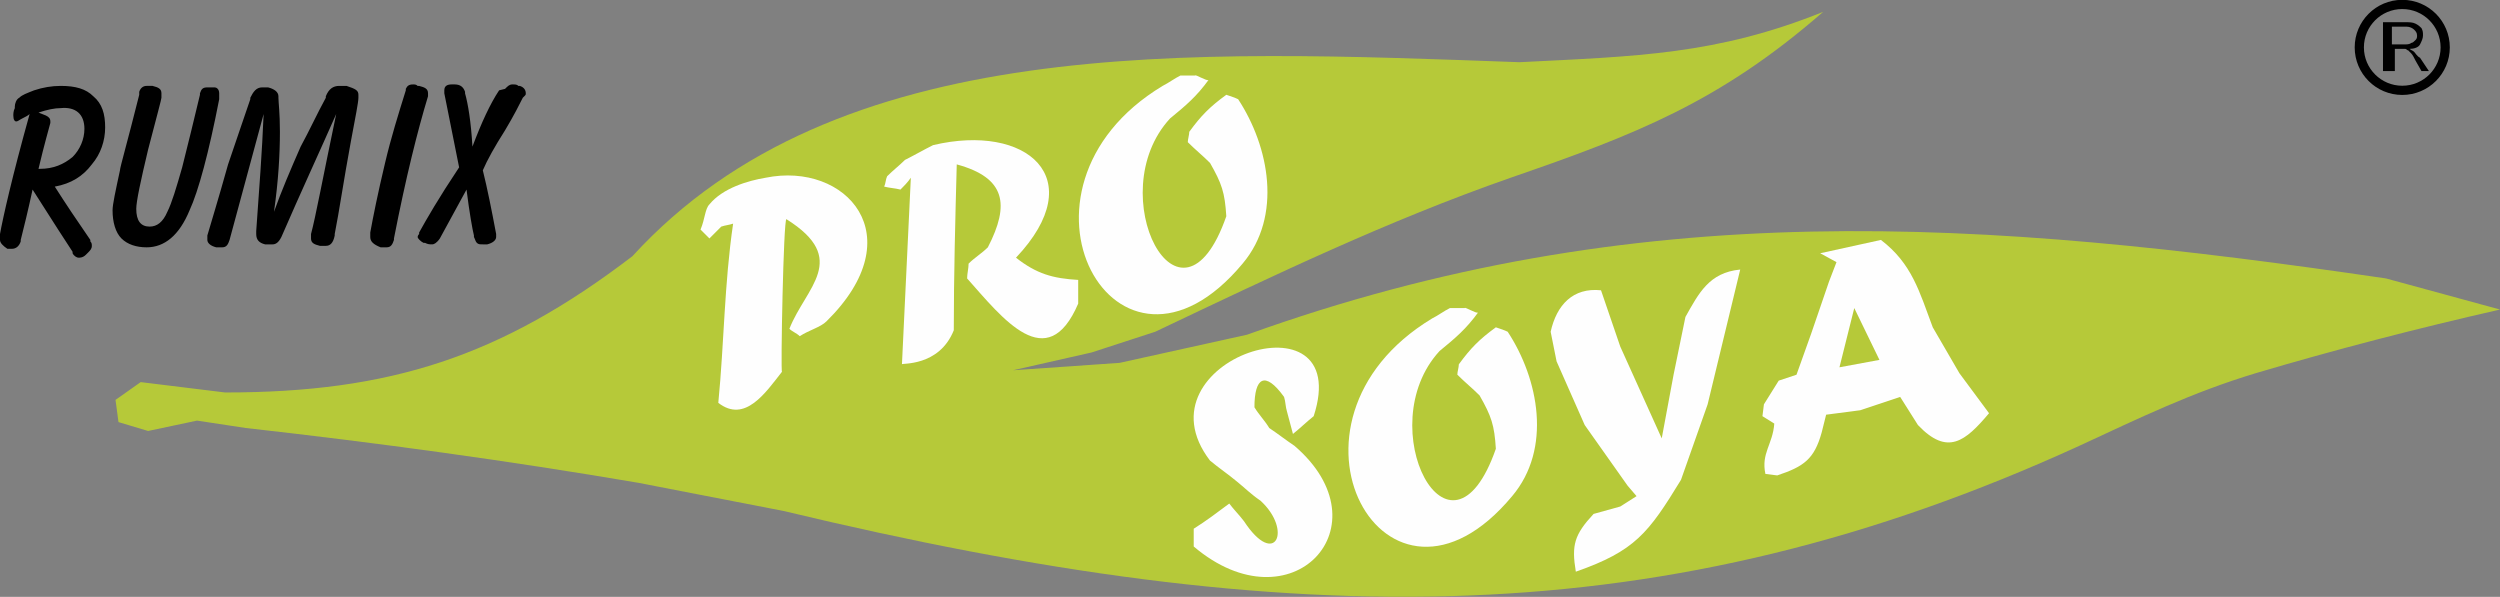 <?xml version="1.0" encoding="utf-8"?>
<!-- Generator: Adobe Illustrator 16.0.0, SVG Export Plug-In . SVG Version: 6.00 Build 0)  -->
<!DOCTYPE svg PUBLIC "-//W3C//DTD SVG 1.1//EN" "http://www.w3.org/Graphics/SVG/1.1/DTD/svg11.dtd">
<svg version="1.1" id="Layer_1" xmlns:x="http://ns.adobe.com/Extensibility/1.0/" xmlns:i="http://ns.adobe.com/AdobeIllustrator/10.0/" xmlns:graph="http://ns.adobe.com/Graphs/1.0/"
	 xmlns="http://www.w3.org/2000/svg" xmlns:xlink="http://www.w3.org/1999/xlink" xmlns:a="http://ns.adobe.com/AdobeSVGViewerExtensions/3.0/"
	 x="0px" y="0px" width="168.8px" height="40.3px" viewBox="0 0 168.8 40.3" enable-background="new 0 0 168.8 40.3"
	 xml:space="preserve">
<rect x="0" y="0" width="168.8" height="40.3" fill="#808080" stroke="none"/>
<g>
	<path fill-rule="evenodd" clip-rule="evenodd" fill="#B6C939" d="M9.5,25.8l5.7,0.7c11.1,0,18.6-2.4,27.5-9.2
		C56.5,2.2,80.3,3.4,102.6,4.2c7.9-0.4,13.3-0.5,20.5-3.4c-7,6.1-12.7,8.3-21.1,11.2c-8.3,2.9-16,6.6-24,10.4l-4.3,1.4l-5.3,1.2
		l7.2-0.5l8.6-1.9c26.4-9.5,49.6-7.8,76.9-3.8l7.7,2.1c-5.7,1.3-11.1,2.7-16.5,4.3c-4.3,1.3-7.8,3-11.9,4.9
		c-28,12.8-52.9,12.7-87.5,4.4l-9.8-1.9c-8.8-1.5-17.6-2.7-26.5-3.7l-3.3-0.5l-3.3,0.7L8,28.5L7.8,27L9.5,25.8z"/>
	<path fill-rule="evenodd" clip-rule="evenodd" fill="#FEFEFE" d="M52.8,25.1c-1.1,1.4-2.5,3.5-4.3,2.1c0.4-4.1,0.4-8,1-12.1
		c-0.3,0.1-0.5,0.1-0.8,0.2l-0.8,0.8c-0.2-0.2-0.4-0.4-0.6-0.6c0.3-0.7,0.3-1.4,0.6-1.7c0.9-1.1,2.6-1.6,3.8-1.8
		c5.4-1.1,10,3.9,4.1,9.7c-0.4,0.4-1.2,0.6-1.8,1c-0.2-0.2-0.5-0.3-0.7-0.5c1.1-2.8,4.1-4.7-0.2-7.4C52.9,14.7,52.7,25.2,52.8,25.1"
		/>
	<path fill-rule="evenodd" clip-rule="evenodd" fill="#FEFEFE" d="M60.9,24.6l0.6-12.6c-0.2,0.3-0.5,0.6-0.7,0.8
		c-0.4-0.1-0.7-0.1-1.1-0.2c0.1-0.2,0.1-0.5,0.2-0.7c0.4-0.4,0.8-0.7,1.2-1.1c0.6-0.3,1.3-0.7,1.9-1c6.3-1.5,10.7,2.2,5.6,7.6
		c1.4,1.1,2.5,1.4,4.2,1.5c0,0.5,0,1,0,1.6c-2.1,4.9-5.1,1-7.5-1.7c0-0.3,0.1-0.7,0.1-1c0.4-0.4,0.9-0.7,1.3-1.1
		c1.5-2.9,1.2-4.7-2.1-5.6c-0.1,3.7-0.2,7.5-0.2,11.2C63.4,24.8,60.8,24.5,60.9,24.6"/>
	<path fill-rule="evenodd" clip-rule="evenodd" fill="#FEFEFE" d="M81.6,5.4c-0.8,1.1-1.5,1.7-2.6,2.6c-4.7,5.1,0.7,15.5,3.8,6.6
		c-0.1-1.6-0.3-2.2-1.1-3.6c-0.5-0.5-1-0.9-1.5-1.4c0-0.2,0.1-0.5,0.1-0.7c0.8-1.1,1.4-1.7,2.5-2.5c0.3,0.1,0.6,0.2,0.8,0.3
		c2.1,3.2,3,7.9,0.3,11.1c-8.5,10.2-17-5-5.4-12c0.4-0.2,0.8-0.5,1.2-0.7c0.3,0,0.7,0,1,0C80.7,5,81.5,5.5,81.6,5.4"/>
	<path fill-rule="evenodd" clip-rule="evenodd" fill="#FEFEFE" d="M87.3,29.3c0.5-0.4,0.9-0.8,1.4-1.2c2.8-8.6-12.2-3.8-7,3
		c0.6,0.5,1.2,0.9,1.8,1.4c0.5,0.4,1,0.9,1.6,1.3c2.2,2,1,4.6-1.1,1.4c-0.3-0.4-0.7-0.8-1-1.2c-0.8,0.6-1.6,1.2-2.4,1.7
		c0,0.4,0,0.8,0,1.2c6.6,5.6,13.1-1.4,6.8-6.8c-0.6-0.4-1.1-0.8-1.7-1.2c-0.3-0.5-0.7-0.9-1-1.4c0-2,0.7-2.5,2-0.7
		c0.1,0.3,0.1,0.7,0.2,1L87.3,29.3z"/>
	<path fill-rule="evenodd" clip-rule="evenodd" fill="#FEFEFE" d="M108.1,19.6l1.3,3.8l2.8,6.2l0.8-4.3l0.8-3.9
		c0.9-1.6,1.6-3,3.7-3.2l-2.2,9.1l-1.8,5.1c-2.2,3.6-3.1,4.8-7.1,6.2c-0.3-1.8-0.1-2.5,1.2-3.9l1.8-0.5l1.1-0.7l-0.6-0.7l-2.9-4.1
		l-1.9-4.3l-0.4-2C105.1,20.6,106.2,19.4,108.1,19.6"/>
	<path fill-rule="evenodd" clip-rule="evenodd" fill="#FEFEFE" d="M124.2,24.8l2.7-0.5l-1.7-3.5L124.2,24.8z M123.3,28l2.3-0.3
		l2.7-0.9l1.2,1.9c2,2.1,3.2,1.1,4.8-0.8l-2-2.7l-1.8-3.1c-0.9-2.4-1.4-4.3-3.5-5.9l-4.1,0.9l1.1,0.6l-0.5,1.3l-1.2,3.5l-1,2.8
		l-1.2,0.4l-1,1.6l-0.1,0.8l0.8,0.5c-0.1,1.4-0.9,2-0.6,3.4l0.8,0.1c1.8-0.6,2.5-1.1,3-2.9L123.3,28z"/>
	<path fill-rule="evenodd" clip-rule="evenodd" fill="#FEFEFE" d="M99.8,21.1c-0.8,1.1-1.5,1.7-2.6,2.6c-4.7,5.1,0.7,15.5,3.8,6.6
		c-0.1-1.6-0.3-2.2-1.1-3.6c-0.5-0.5-1-0.9-1.5-1.4c0-0.2,0.1-0.5,0.1-0.7c0.8-1.1,1.4-1.7,2.5-2.5c0.3,0.1,0.6,0.2,0.8,0.3
		c2.1,3.2,3,7.9,0.3,11.1c-8.5,10.2-17-5-5.4-12c0.4-0.2,0.8-0.5,1.2-0.7c0.3,0,0.7,0,1,0C98.9,20.7,99.7,21.2,99.8,21.1"/>
	<path d="M35.5,6.3c0,0.1,0,0.1-0.1,0.2l-0.1,0.1c-0.2,0.4-0.6,1.2-1.2,2.2c-0.7,1.1-1.2,2-1.5,2.7c0.3,1.2,0.6,2.7,0.9,4.3l0,0.1
		c0,0,0,0,0,0c0,0,0,0.1,0,0.1c0,0.2-0.2,0.4-0.6,0.5l-0.1,0c-0.1,0-0.2,0-0.2,0c-0.2,0-0.3,0-0.4-0.1c-0.1-0.1-0.1-0.2-0.2-0.4
		l0-0.1c-0.1-0.4-0.3-1.5-0.5-3.1l-1.8,3.3c-0.2,0.3-0.4,0.4-0.5,0.4c-0.2,0-0.3,0-0.5-0.1l-0.1,0c-0.2-0.1-0.4-0.3-0.4-0.4
		c0,0,0-0.1,0.1-0.2l0-0.1c0.5-0.9,1.3-2.3,2.7-4.4l-1-5c0,0,0,0,0-0.1c0,0,0-0.1,0-0.1c0-0.3,0.2-0.4,0.5-0.4l0.2,0
		c0.4,0,0.6,0.2,0.7,0.5l0,0.1c0.2,0.7,0.4,1.9,0.5,3.6c0.6-1.6,1.2-2.9,1.8-3.8L34.1,6c0.2-0.2,0.3-0.3,0.5-0.3
		c0.2,0,0.3,0,0.4,0.1l0.1,0C35.4,5.9,35.5,6.1,35.5,6.3 M28.9,6.3C28.9,6.3,28.9,6.4,28.9,6.3l0,0.2c-0.7,2.3-1.5,5.5-2.3,9.6
		l0,0.1c-0.1,0.3-0.2,0.5-0.5,0.5c-0.1,0-0.2,0-0.3,0l-0.1,0C25.2,16.5,25,16.3,25,16c0-0.1,0-0.1,0-0.2v-0.1c0.2-1.1,0.5-2.6,1-4.7
		c0.4-1.7,0.9-3.3,1.4-4.9l0-0.1c0.1-0.2,0.2-0.3,0.5-0.3c0.1,0,0.2,0,0.3,0.1l0.1,0C28.7,5.9,28.9,6,28.9,6.3z M24.2,6.6L24.2,6.6
		c0,0.3-0.2,1.3-0.5,2.9c-0.5,2.7-0.8,4.8-1.1,6.3l0,0.1c-0.1,0.5-0.3,0.7-0.6,0.7c-0.1,0-0.2,0-0.3,0l-0.1,0
		c-0.4-0.1-0.6-0.2-0.6-0.5l0-0.2l0-0.1c0.3-1.1,0.8-3.8,1.7-8.1c-1.1,2.5-2.4,5.3-3.7,8.3l0,0c-0.2,0.4-0.4,0.5-0.6,0.5
		c-0.1,0-0.3,0-0.4,0l-0.1,0c-0.4-0.1-0.6-0.3-0.6-0.7l0-0.2c0.2-2.8,0.4-5.4,0.5-7.9l-2.3,8.5c-0.1,0.3-0.2,0.5-0.5,0.5
		c-0.1,0-0.2,0-0.3,0l-0.1,0c-0.4-0.1-0.6-0.3-0.6-0.5c0-0.1,0-0.1,0-0.2l0-0.1c0.2-0.7,0.7-2.3,1.4-4.8c0.6-1.8,1.1-3.2,1.5-4.4
		l0-0.1c0.2-0.4,0.4-0.7,0.8-0.7c0.1,0,0.2,0,0.3,0l0.1,0c0.4,0.1,0.7,0.3,0.7,0.6l0,0.1c0,0.3,0.1,1,0.1,2.3c0,1.5-0.1,3.3-0.4,5.4
		c0.5-1.4,1.1-2.8,1.8-4.4c0.6-1.1,1.1-2.2,1.7-3.3l0-0.1c0.2-0.5,0.5-0.7,0.9-0.7c0.1,0,0.2,0,0.4,0l0.1,0C24,6,24.2,6.1,24.2,6.4
		L24.2,6.6z M14.8,6.3c0,0,0,0.1,0,0.2l0,0.2c-0.7,3.6-1.4,6.2-2,7.5c-0.7,1.7-1.7,2.5-2.9,2.5c-0.7,0-1.3-0.2-1.7-0.6
		c-0.4-0.4-0.6-1.1-0.6-1.9c0-0.4,0.2-1.3,0.5-2.7c0-0.2,0.5-1.9,1.3-5.1l0-0.2c0.1-0.3,0.3-0.4,0.5-0.4c0.1,0,0.2,0,0.3,0l0.1,0
		c0.4,0.1,0.6,0.2,0.6,0.5c0,0,0,0.1,0,0.2l0,0.1c0,0.1-0.3,1.2-0.9,3.5c-0.5,2.1-0.8,3.5-0.8,4c0,0.8,0.3,1.2,0.9,1.2
		c0.5,0,0.9-0.3,1.2-1c0.3-0.6,0.6-1.6,1-3c0.4-1.6,0.8-3.2,1.2-4.9l0-0.1c0.1-0.3,0.2-0.4,0.5-0.4c0.1,0,0.2,0,0.3,0l0.2,0
		C14.6,5.9,14.8,6,14.8,6.3z M5.7,8.7c0-1-0.6-1.5-1.6-1.4c-0.4,0-0.9,0.1-1.5,0.3l0.5,0.2c0.2,0.1,0.3,0.2,0.3,0.4c0,0,0,0,0,0
		c0,0,0,0,0,0l0,0.1C3.3,8.7,3,9.7,2.6,11.4l0.1,0c0.9,0,1.6-0.3,2.2-0.8C5.4,10.1,5.7,9.4,5.7,8.7z M7.1,8.6c0,0.9-0.3,1.8-0.9,2.5
		c-0.6,0.8-1.4,1.3-2.5,1.5c0.7,1.1,1.5,2.3,2.4,3.6l0,0.1c0.1,0.1,0.1,0.2,0.1,0.3c0,0.2-0.1,0.3-0.3,0.5l-0.1,0.1
		c-0.2,0.2-0.4,0.2-0.5,0.2c-0.1,0-0.3-0.1-0.4-0.3l0-0.1c-0.4-0.6-1.3-2-2.7-4.2c-0.3,1.4-0.6,2.6-0.8,3.4l0,0.1
		c-0.1,0.3-0.3,0.5-0.6,0.5c-0.1,0-0.2,0-0.2,0l-0.1,0C0.2,16.6,0,16.4,0,16.2c0-0.1,0-0.2,0-0.3l0-0.1c0.2-1.1,0.8-3.8,2-8.1
		C1.9,7.8,1.7,7.9,1.5,8C1.3,8.1,1.2,8.2,1.1,8.2C1,8.2,0.9,8.1,0.9,7.8c0-0.1,0-0.3,0.1-0.5l0-0.1C1,7,1.1,6.7,1.3,6.6
		c0.2-0.2,0.5-0.3,1-0.5c0.6-0.2,1.2-0.3,1.8-0.3c1,0,1.7,0.2,2.2,0.7C6.9,7,7.1,7.7,7.1,8.6z"/>
	<circle fill="none" stroke="#000000" stroke-width="0.622" stroke-miterlimit="22.926" cx="162.2" cy="3.2" r="2.9"/>
	<path d="M161.4,3h0.9c0.2,0,0.4,0,0.5-0.1c0.1,0,0.2-0.1,0.3-0.2c0.1-0.1,0.1-0.2,0.1-0.3c0-0.2-0.1-0.3-0.2-0.4
		c-0.1-0.1-0.3-0.2-0.5-0.2h-1V3z M160.9,4.9V1.5h1.5c0.3,0,0.5,0,0.7,0.1c0.2,0.1,0.3,0.2,0.4,0.3c0.1,0.2,0.1,0.3,0.1,0.5
		c0,0.2-0.1,0.4-0.2,0.6s-0.4,0.3-0.7,0.3c0.1,0.1,0.2,0.1,0.3,0.2c0.1,0.1,0.2,0.3,0.4,0.4l0.6,0.9h-0.5l-0.4-0.7
		c-0.1-0.2-0.2-0.4-0.3-0.5c-0.1-0.1-0.2-0.2-0.2-0.2c-0.1,0-0.1-0.1-0.2-0.1c0,0-0.1,0-0.2,0h-0.5v1.5H160.9z"/>
</g>
</svg>
